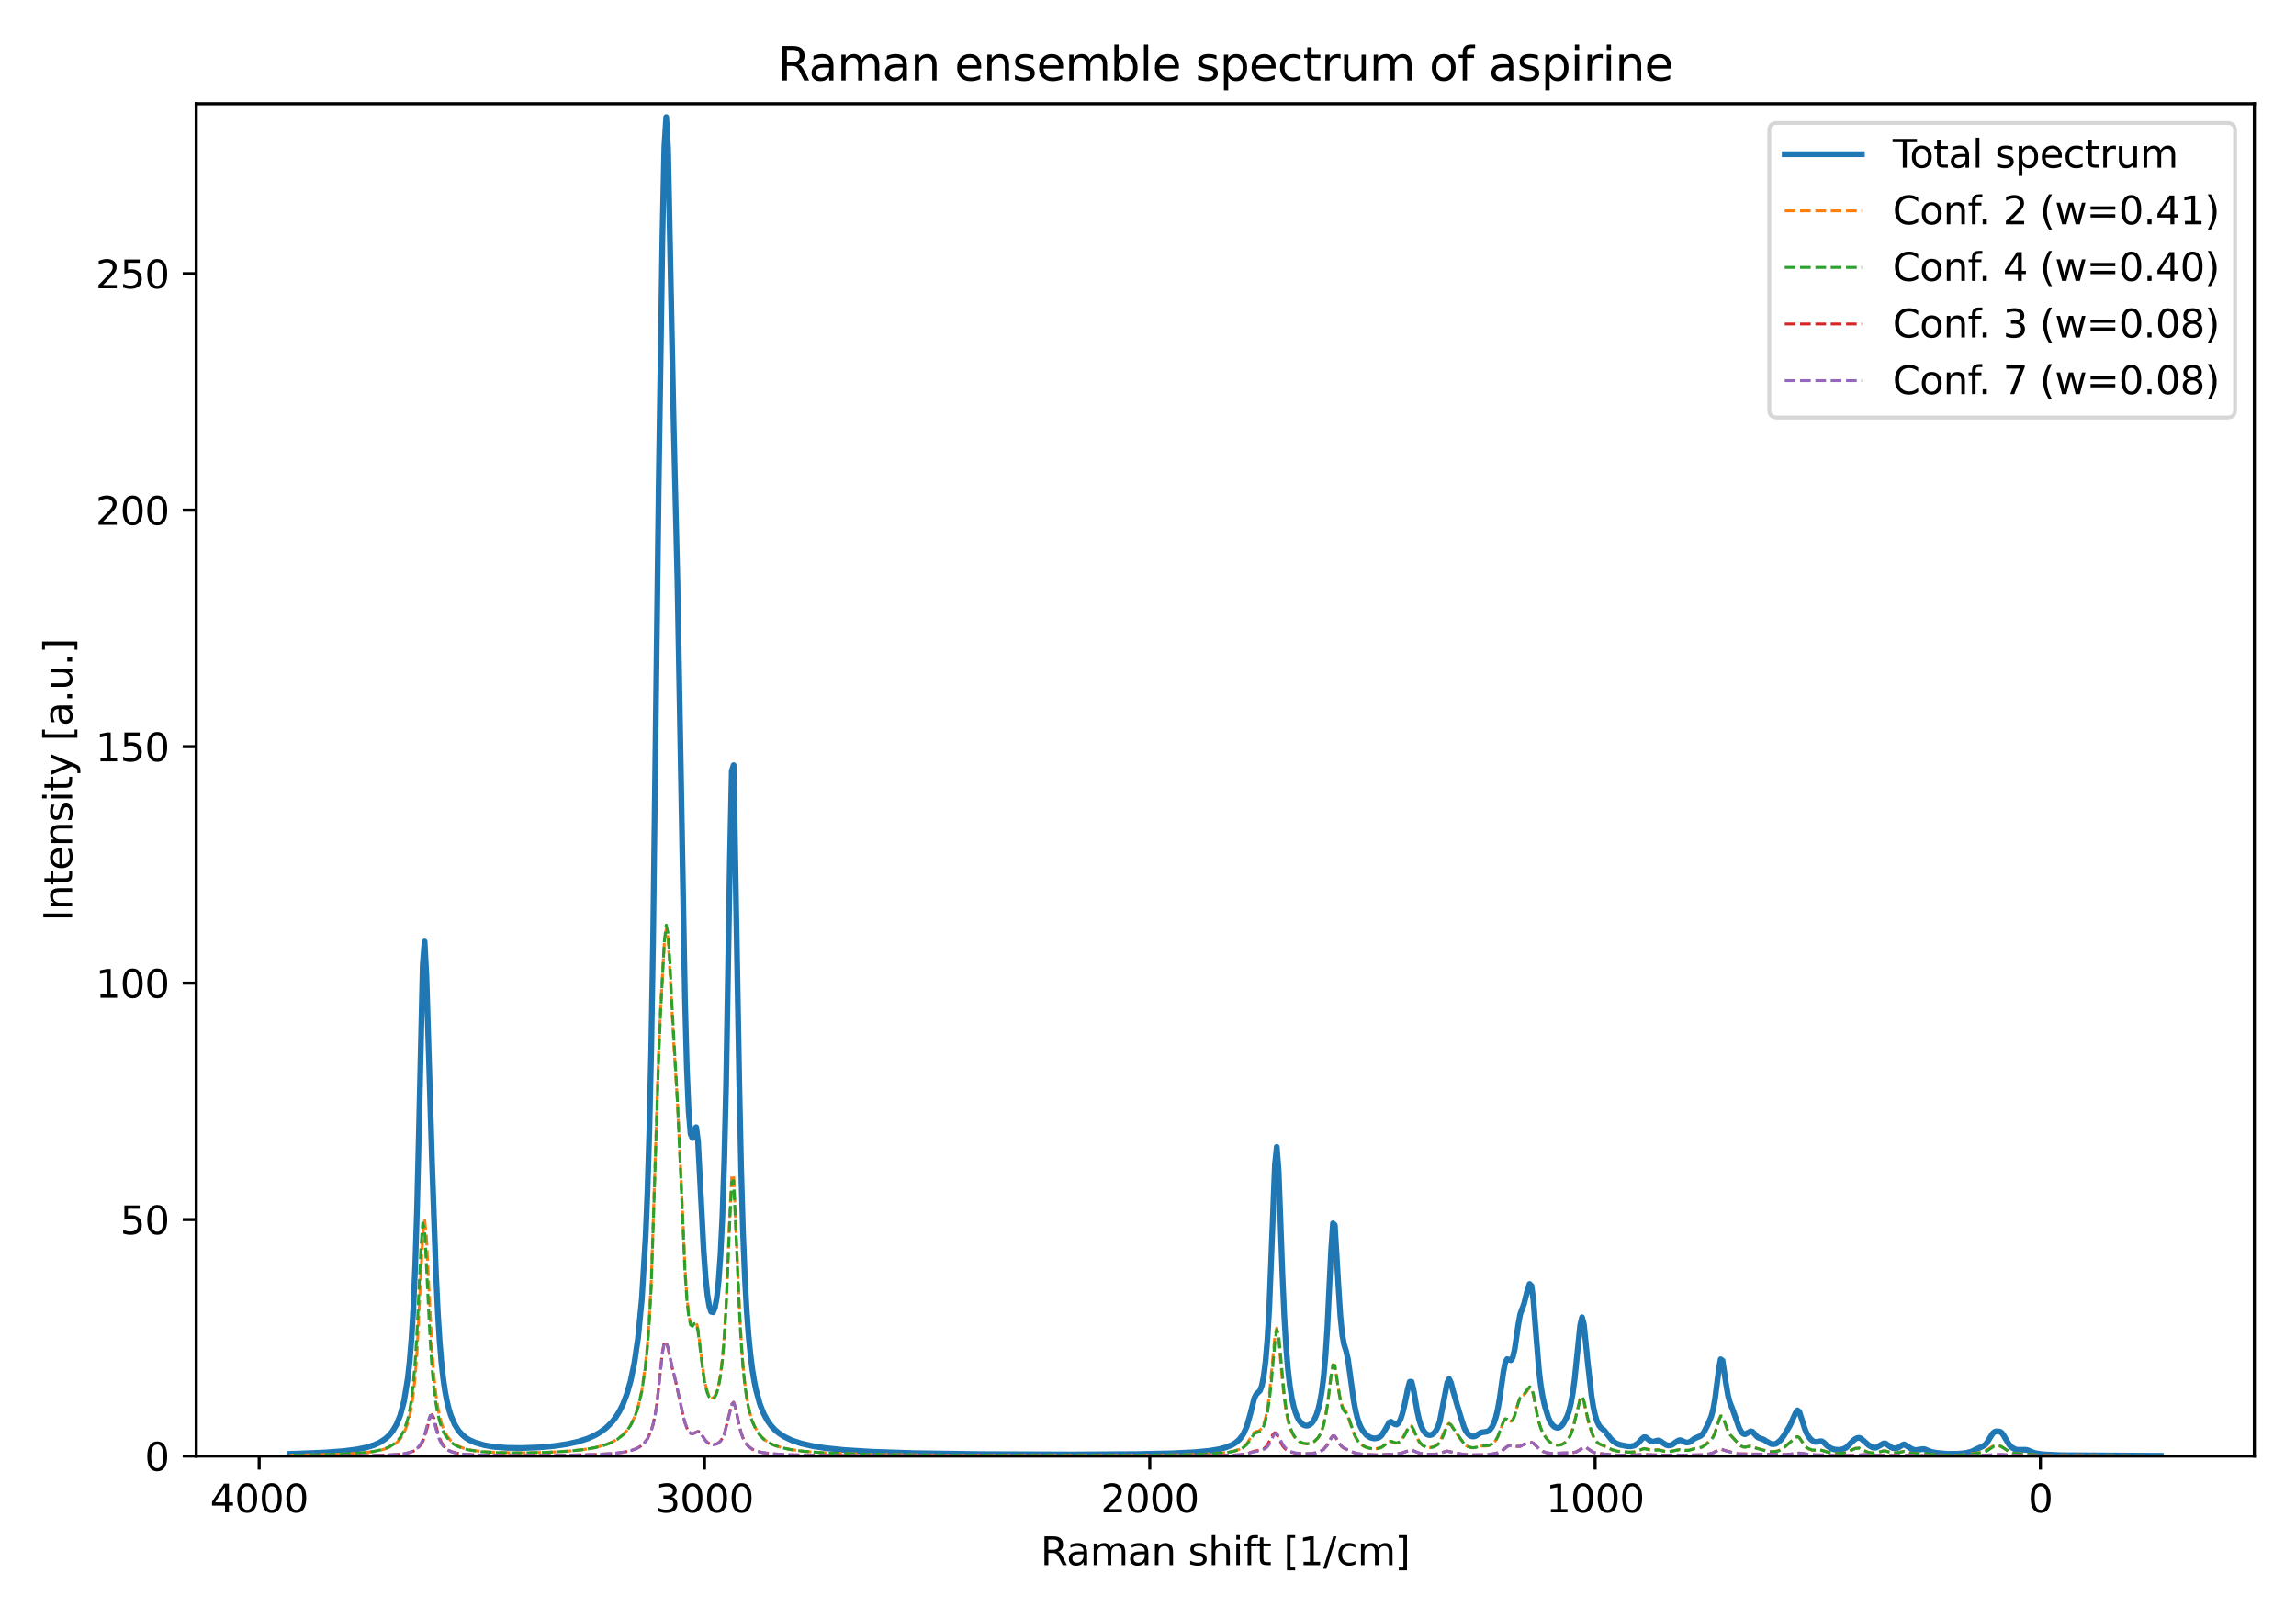<?xml version="1.0" encoding="utf-8" standalone="no"?>
<!DOCTYPE svg PUBLIC "-//W3C//DTD SVG 1.1//EN"
  "http://www.w3.org/Graphics/SVG/1.1/DTD/svg11.dtd">
<svg xmlns:xlink="http://www.w3.org/1999/xlink" width="595.276pt" height="419.528pt" viewBox="0 0 595.276 419.528" xmlns="http://www.w3.org/2000/svg" version="1.1">
 <defs>
  <style type="text/css">*{stroke-linejoin: round; stroke-linecap: butt}</style>
 </defs>
 <g id="figure_1">
  <g id="patch_1">
   <path d="M 0 419.528 
L 595.276 419.528 
L 595.276 0 
L 0 0 
z
" style="fill: #ffffff"/>
  </g>
  <g id="axes_1">
   <g id="patch_2">
    <path d="M 50.87 377.568 
L 584.476 377.568 
L 584.476 26.88 
L 50.87 26.88 
z
" style="fill: #ffffff"/>
   </g>
   <g id="matplotlib.axis_1">
    <g id="xtick_1">
     <g id="line2d_1">
      <defs>
       <path id="m94ef06c864" d="M 0 0 
L 0 3.5 
" style="stroke: #000000; stroke-width: 0.8"/>
      </defs>
      <g>
       <use xlink:href="#m94ef06c864" x="529.007" y="377.568" style="stroke: #000000; stroke-width: 0.8"/>
      </g>
     </g>
     <g id="text_1">
      <!-- 0 -->
      <g transform="translate(525.826 392.166) scale(0.1 -0.1)">
       <defs>
        <path id="DejaVuSans-30" d="M 2034 4250 
Q 1547 4250 1301 3770 
Q 1056 3291 1056 2328 
Q 1056 1369 1301 889 
Q 1547 409 2034 409 
Q 2525 409 2770 889 
Q 3016 1369 3016 2328 
Q 3016 3291 2770 3770 
Q 2525 4250 2034 4250 
z
M 2034 4750 
Q 2819 4750 3233 4129 
Q 3647 3509 3647 2328 
Q 3647 1150 3233 529 
Q 2819 -91 2034 -91 
Q 1250 -91 836 529 
Q 422 1150 422 2328 
Q 422 3509 836 4129 
Q 1250 4750 2034 4750 
z
" transform="scale(0.016)"/>
       </defs>
       <use xlink:href="#DejaVuSans-30"/>
      </g>
     </g>
    </g>
    <g id="xtick_2">
     <g id="line2d_2">
      <g>
       <use xlink:href="#m94ef06c864" x="413.554" y="377.568" style="stroke: #000000; stroke-width: 0.8"/>
      </g>
     </g>
     <g id="text_2">
      <!-- 1000 -->
      <g transform="translate(400.829 392.166) scale(0.1 -0.1)">
       <defs>
        <path id="DejaVuSans-31" d="M 794 531 
L 1825 531 
L 1825 4091 
L 703 3866 
L 703 4441 
L 1819 4666 
L 2450 4666 
L 2450 531 
L 3481 531 
L 3481 0 
L 794 0 
L 794 531 
z
" transform="scale(0.016)"/>
       </defs>
       <use xlink:href="#DejaVuSans-31"/>
       <use xlink:href="#DejaVuSans-30" x="63.623"/>
       <use xlink:href="#DejaVuSans-30" x="127.246"/>
       <use xlink:href="#DejaVuSans-30" x="190.869"/>
      </g>
     </g>
    </g>
    <g id="xtick_3">
     <g id="line2d_3">
      <g>
       <use xlink:href="#m94ef06c864" x="298.101" y="377.568" style="stroke: #000000; stroke-width: 0.8"/>
      </g>
     </g>
     <g id="text_3">
      <!-- 2000 -->
      <g transform="translate(285.376 392.166) scale(0.1 -0.1)">
       <defs>
        <path id="DejaVuSans-32" d="M 1228 531 
L 3431 531 
L 3431 0 
L 469 0 
L 469 531 
Q 828 903 1448 1529 
Q 2069 2156 2228 2338 
Q 2531 2678 2651 2914 
Q 2772 3150 2772 3378 
Q 2772 3750 2511 3984 
Q 2250 4219 1831 4219 
Q 1534 4219 1204 4116 
Q 875 4013 500 3803 
L 500 4441 
Q 881 4594 1212 4672 
Q 1544 4750 1819 4750 
Q 2544 4750 2975 4387 
Q 3406 4025 3406 3419 
Q 3406 3131 3298 2873 
Q 3191 2616 2906 2266 
Q 2828 2175 2409 1742 
Q 1991 1309 1228 531 
z
" transform="scale(0.016)"/>
       </defs>
       <use xlink:href="#DejaVuSans-32"/>
       <use xlink:href="#DejaVuSans-30" x="63.623"/>
       <use xlink:href="#DejaVuSans-30" x="127.246"/>
       <use xlink:href="#DejaVuSans-30" x="190.869"/>
      </g>
     </g>
    </g>
    <g id="xtick_4">
     <g id="line2d_4">
      <g>
       <use xlink:href="#m94ef06c864" x="182.648" y="377.568" style="stroke: #000000; stroke-width: 0.8"/>
      </g>
     </g>
     <g id="text_4">
      <!-- 3000 -->
      <g transform="translate(169.923 392.166) scale(0.1 -0.1)">
       <defs>
        <path id="DejaVuSans-33" d="M 2597 2516 
Q 3050 2419 3304 2112 
Q 3559 1806 3559 1356 
Q 3559 666 3084 287 
Q 2609 -91 1734 -91 
Q 1441 -91 1130 -33 
Q 819 25 488 141 
L 488 750 
Q 750 597 1062 519 
Q 1375 441 1716 441 
Q 2309 441 2620 675 
Q 2931 909 2931 1356 
Q 2931 1769 2642 2001 
Q 2353 2234 1838 2234 
L 1294 2234 
L 1294 2753 
L 1863 2753 
Q 2328 2753 2575 2939 
Q 2822 3125 2822 3475 
Q 2822 3834 2567 4026 
Q 2313 4219 1838 4219 
Q 1578 4219 1281 4162 
Q 984 4106 628 3988 
L 628 4550 
Q 988 4650 1302 4700 
Q 1616 4750 1894 4750 
Q 2613 4750 3031 4423 
Q 3450 4097 3450 3541 
Q 3450 3153 3228 2886 
Q 3006 2619 2597 2516 
z
" transform="scale(0.016)"/>
       </defs>
       <use xlink:href="#DejaVuSans-33"/>
       <use xlink:href="#DejaVuSans-30" x="63.623"/>
       <use xlink:href="#DejaVuSans-30" x="127.246"/>
       <use xlink:href="#DejaVuSans-30" x="190.869"/>
      </g>
     </g>
    </g>
    <g id="xtick_5">
     <g id="line2d_5">
      <g>
       <use xlink:href="#m94ef06c864" x="67.196" y="377.568" style="stroke: #000000; stroke-width: 0.8"/>
      </g>
     </g>
     <g id="text_5">
      <!-- 4000 -->
      <g transform="translate(54.471 392.166) scale(0.1 -0.1)">
       <defs>
        <path id="DejaVuSans-34" d="M 2419 4116 
L 825 1625 
L 2419 1625 
L 2419 4116 
z
M 2253 4666 
L 3047 4666 
L 3047 1625 
L 3713 1625 
L 3713 1100 
L 3047 1100 
L 3047 0 
L 2419 0 
L 2419 1100 
L 313 1100 
L 313 1709 
L 2253 4666 
z
" transform="scale(0.016)"/>
       </defs>
       <use xlink:href="#DejaVuSans-34"/>
       <use xlink:href="#DejaVuSans-30" x="63.623"/>
       <use xlink:href="#DejaVuSans-30" x="127.246"/>
       <use xlink:href="#DejaVuSans-30" x="190.869"/>
      </g>
     </g>
    </g>
    <g id="text_6">
     <!-- Raman shift [1/cm] -->
     <g transform="translate(269.784 405.844) scale(0.1 -0.1)">
      <defs>
       <path id="DejaVuSans-52" d="M 2841 2188 
Q 3044 2119 3236 1894 
Q 3428 1669 3622 1275 
L 4263 0 
L 3584 0 
L 2988 1197 
Q 2756 1666 2539 1819 
Q 2322 1972 1947 1972 
L 1259 1972 
L 1259 0 
L 628 0 
L 628 4666 
L 2053 4666 
Q 2853 4666 3247 4331 
Q 3641 3997 3641 3322 
Q 3641 2881 3436 2590 
Q 3231 2300 2841 2188 
z
M 1259 4147 
L 1259 2491 
L 2053 2491 
Q 2509 2491 2742 2702 
Q 2975 2913 2975 3322 
Q 2975 3731 2742 3939 
Q 2509 4147 2053 4147 
L 1259 4147 
z
" transform="scale(0.016)"/>
       <path id="DejaVuSans-61" d="M 2194 1759 
Q 1497 1759 1228 1600 
Q 959 1441 959 1056 
Q 959 750 1161 570 
Q 1363 391 1709 391 
Q 2188 391 2477 730 
Q 2766 1069 2766 1631 
L 2766 1759 
L 2194 1759 
z
M 3341 1997 
L 3341 0 
L 2766 0 
L 2766 531 
Q 2569 213 2275 61 
Q 1981 -91 1556 -91 
Q 1019 -91 701 211 
Q 384 513 384 1019 
Q 384 1609 779 1909 
Q 1175 2209 1959 2209 
L 2766 2209 
L 2766 2266 
Q 2766 2663 2505 2880 
Q 2244 3097 1772 3097 
Q 1472 3097 1187 3025 
Q 903 2953 641 2809 
L 641 3341 
Q 956 3463 1253 3523 
Q 1550 3584 1831 3584 
Q 2591 3584 2966 3190 
Q 3341 2797 3341 1997 
z
" transform="scale(0.016)"/>
       <path id="DejaVuSans-6d" d="M 3328 2828 
Q 3544 3216 3844 3400 
Q 4144 3584 4550 3584 
Q 5097 3584 5394 3201 
Q 5691 2819 5691 2113 
L 5691 0 
L 5113 0 
L 5113 2094 
Q 5113 2597 4934 2840 
Q 4756 3084 4391 3084 
Q 3944 3084 3684 2787 
Q 3425 2491 3425 1978 
L 3425 0 
L 2847 0 
L 2847 2094 
Q 2847 2600 2669 2842 
Q 2491 3084 2119 3084 
Q 1678 3084 1418 2786 
Q 1159 2488 1159 1978 
L 1159 0 
L 581 0 
L 581 3500 
L 1159 3500 
L 1159 2956 
Q 1356 3278 1631 3431 
Q 1906 3584 2284 3584 
Q 2666 3584 2933 3390 
Q 3200 3197 3328 2828 
z
" transform="scale(0.016)"/>
       <path id="DejaVuSans-6e" d="M 3513 2113 
L 3513 0 
L 2938 0 
L 2938 2094 
Q 2938 2591 2744 2837 
Q 2550 3084 2163 3084 
Q 1697 3084 1428 2787 
Q 1159 2491 1159 1978 
L 1159 0 
L 581 0 
L 581 3500 
L 1159 3500 
L 1159 2956 
Q 1366 3272 1645 3428 
Q 1925 3584 2291 3584 
Q 2894 3584 3203 3211 
Q 3513 2838 3513 2113 
z
" transform="scale(0.016)"/>
       <path id="DejaVuSans-20" transform="scale(0.016)"/>
       <path id="DejaVuSans-73" d="M 2834 3397 
L 2834 2853 
Q 2591 2978 2328 3040 
Q 2066 3103 1784 3103 
Q 1356 3103 1142 2972 
Q 928 2841 928 2578 
Q 928 2378 1081 2264 
Q 1234 2150 1697 2047 
L 1894 2003 
Q 2506 1872 2764 1633 
Q 3022 1394 3022 966 
Q 3022 478 2636 193 
Q 2250 -91 1575 -91 
Q 1294 -91 989 -36 
Q 684 19 347 128 
L 347 722 
Q 666 556 975 473 
Q 1284 391 1588 391 
Q 1994 391 2212 530 
Q 2431 669 2431 922 
Q 2431 1156 2273 1281 
Q 2116 1406 1581 1522 
L 1381 1569 
Q 847 1681 609 1914 
Q 372 2147 372 2553 
Q 372 3047 722 3315 
Q 1072 3584 1716 3584 
Q 2034 3584 2315 3537 
Q 2597 3491 2834 3397 
z
" transform="scale(0.016)"/>
       <path id="DejaVuSans-68" d="M 3513 2113 
L 3513 0 
L 2938 0 
L 2938 2094 
Q 2938 2591 2744 2837 
Q 2550 3084 2163 3084 
Q 1697 3084 1428 2787 
Q 1159 2491 1159 1978 
L 1159 0 
L 581 0 
L 581 4863 
L 1159 4863 
L 1159 2956 
Q 1366 3272 1645 3428 
Q 1925 3584 2291 3584 
Q 2894 3584 3203 3211 
Q 3513 2838 3513 2113 
z
" transform="scale(0.016)"/>
       <path id="DejaVuSans-69" d="M 603 3500 
L 1178 3500 
L 1178 0 
L 603 0 
L 603 3500 
z
M 603 4863 
L 1178 4863 
L 1178 4134 
L 603 4134 
L 603 4863 
z
" transform="scale(0.016)"/>
       <path id="DejaVuSans-66" d="M 2375 4863 
L 2375 4384 
L 1825 4384 
Q 1516 4384 1395 4259 
Q 1275 4134 1275 3809 
L 1275 3500 
L 2222 3500 
L 2222 3053 
L 1275 3053 
L 1275 0 
L 697 0 
L 697 3053 
L 147 3053 
L 147 3500 
L 697 3500 
L 697 3744 
Q 697 4328 969 4595 
Q 1241 4863 1831 4863 
L 2375 4863 
z
" transform="scale(0.016)"/>
       <path id="DejaVuSans-74" d="M 1172 4494 
L 1172 3500 
L 2356 3500 
L 2356 3053 
L 1172 3053 
L 1172 1153 
Q 1172 725 1289 603 
Q 1406 481 1766 481 
L 2356 481 
L 2356 0 
L 1766 0 
Q 1100 0 847 248 
Q 594 497 594 1153 
L 594 3053 
L 172 3053 
L 172 3500 
L 594 3500 
L 594 4494 
L 1172 4494 
z
" transform="scale(0.016)"/>
       <path id="DejaVuSans-5b" d="M 550 4863 
L 1875 4863 
L 1875 4416 
L 1125 4416 
L 1125 -397 
L 1875 -397 
L 1875 -844 
L 550 -844 
L 550 4863 
z
" transform="scale(0.016)"/>
       <path id="DejaVuSans-2f" d="M 1625 4666 
L 2156 4666 
L 531 -594 
L 0 -594 
L 1625 4666 
z
" transform="scale(0.016)"/>
       <path id="DejaVuSans-63" d="M 3122 3366 
L 3122 2828 
Q 2878 2963 2633 3030 
Q 2388 3097 2138 3097 
Q 1578 3097 1268 2742 
Q 959 2388 959 1747 
Q 959 1106 1268 751 
Q 1578 397 2138 397 
Q 2388 397 2633 464 
Q 2878 531 3122 666 
L 3122 134 
Q 2881 22 2623 -34 
Q 2366 -91 2075 -91 
Q 1284 -91 818 406 
Q 353 903 353 1747 
Q 353 2603 823 3093 
Q 1294 3584 2113 3584 
Q 2378 3584 2631 3529 
Q 2884 3475 3122 3366 
z
" transform="scale(0.016)"/>
       <path id="DejaVuSans-5d" d="M 1947 4863 
L 1947 -844 
L 622 -844 
L 622 -397 
L 1369 -397 
L 1369 4416 
L 622 4416 
L 622 4863 
L 1947 4863 
z
" transform="scale(0.016)"/>
      </defs>
      <use xlink:href="#DejaVuSans-52"/>
      <use xlink:href="#DejaVuSans-61" x="67.232"/>
      <use xlink:href="#DejaVuSans-6d" x="128.512"/>
      <use xlink:href="#DejaVuSans-61" x="225.924"/>
      <use xlink:href="#DejaVuSans-6e" x="287.203"/>
      <use xlink:href="#DejaVuSans-20" x="350.582"/>
      <use xlink:href="#DejaVuSans-73" x="382.369"/>
      <use xlink:href="#DejaVuSans-68" x="434.469"/>
      <use xlink:href="#DejaVuSans-69" x="497.848"/>
      <use xlink:href="#DejaVuSans-66" x="525.631"/>
      <use xlink:href="#DejaVuSans-74" x="559.086"/>
      <use xlink:href="#DejaVuSans-20" x="598.295"/>
      <use xlink:href="#DejaVuSans-5b" x="630.082"/>
      <use xlink:href="#DejaVuSans-31" x="669.096"/>
      <use xlink:href="#DejaVuSans-2f" x="732.719"/>
      <use xlink:href="#DejaVuSans-63" x="766.41"/>
      <use xlink:href="#DejaVuSans-6d" x="821.391"/>
      <use xlink:href="#DejaVuSans-5d" x="918.803"/>
     </g>
    </g>
   </g>
   <g id="matplotlib.axis_2">
    <g id="ytick_1">
     <g id="line2d_6">
      <defs>
       <path id="m8e78c498f8" d="M 0 0 
L -3.5 0 
" style="stroke: #000000; stroke-width: 0.8"/>
      </defs>
      <g>
       <use xlink:href="#m8e78c498f8" x="50.87" y="377.568" style="stroke: #000000; stroke-width: 0.8"/>
      </g>
     </g>
     <g id="text_7">
      <!-- 0 -->
      <g transform="translate(37.508 381.367) scale(0.1 -0.1)">
       <use xlink:href="#DejaVuSans-30"/>
      </g>
     </g>
    </g>
    <g id="ytick_2">
     <g id="line2d_7">
      <g>
       <use xlink:href="#m8e78c498f8" x="50.87" y="316.246" style="stroke: #000000; stroke-width: 0.8"/>
      </g>
     </g>
     <g id="text_8">
      <!-- 50 -->
      <g transform="translate(31.145 320.046) scale(0.1 -0.1)">
       <defs>
        <path id="DejaVuSans-35" d="M 691 4666 
L 3169 4666 
L 3169 4134 
L 1269 4134 
L 1269 2991 
Q 1406 3038 1543 3061 
Q 1681 3084 1819 3084 
Q 2600 3084 3056 2656 
Q 3513 2228 3513 1497 
Q 3513 744 3044 326 
Q 2575 -91 1722 -91 
Q 1428 -91 1123 -41 
Q 819 9 494 109 
L 494 744 
Q 775 591 1075 516 
Q 1375 441 1709 441 
Q 2250 441 2565 725 
Q 2881 1009 2881 1497 
Q 2881 1984 2565 2268 
Q 2250 2553 1709 2553 
Q 1456 2553 1204 2497 
Q 953 2441 691 2322 
L 691 4666 
z
" transform="scale(0.016)"/>
       </defs>
       <use xlink:href="#DejaVuSans-35"/>
       <use xlink:href="#DejaVuSans-30" x="63.623"/>
      </g>
     </g>
    </g>
    <g id="ytick_3">
     <g id="line2d_8">
      <g>
       <use xlink:href="#m8e78c498f8" x="50.87" y="254.925" style="stroke: #000000; stroke-width: 0.8"/>
      </g>
     </g>
     <g id="text_9">
      <!-- 100 -->
      <g transform="translate(24.782 258.725) scale(0.1 -0.1)">
       <use xlink:href="#DejaVuSans-31"/>
       <use xlink:href="#DejaVuSans-30" x="63.623"/>
       <use xlink:href="#DejaVuSans-30" x="127.246"/>
      </g>
     </g>
    </g>
    <g id="ytick_4">
     <g id="line2d_9">
      <g>
       <use xlink:href="#m8e78c498f8" x="50.87" y="193.604" style="stroke: #000000; stroke-width: 0.8"/>
      </g>
     </g>
     <g id="text_10">
      <!-- 150 -->
      <g transform="translate(24.782 197.404) scale(0.1 -0.1)">
       <use xlink:href="#DejaVuSans-31"/>
       <use xlink:href="#DejaVuSans-35" x="63.623"/>
       <use xlink:href="#DejaVuSans-30" x="127.246"/>
      </g>
     </g>
    </g>
    <g id="ytick_5">
     <g id="line2d_10">
      <g>
       <use xlink:href="#m8e78c498f8" x="50.87" y="132.283" style="stroke: #000000; stroke-width: 0.8"/>
      </g>
     </g>
     <g id="text_11">
      <!-- 200 -->
      <g transform="translate(24.782 136.082) scale(0.1 -0.1)">
       <use xlink:href="#DejaVuSans-32"/>
       <use xlink:href="#DejaVuSans-30" x="63.623"/>
       <use xlink:href="#DejaVuSans-30" x="127.246"/>
      </g>
     </g>
    </g>
    <g id="ytick_6">
     <g id="line2d_11">
      <g>
       <use xlink:href="#m8e78c498f8" x="50.87" y="70.962" style="stroke: #000000; stroke-width: 0.8"/>
      </g>
     </g>
     <g id="text_12">
      <!-- 250 -->
      <g transform="translate(24.782 74.761) scale(0.1 -0.1)">
       <use xlink:href="#DejaVuSans-32"/>
       <use xlink:href="#DejaVuSans-35" x="63.623"/>
       <use xlink:href="#DejaVuSans-30" x="127.246"/>
      </g>
     </g>
    </g>
    <g id="text_13">
     <!-- Intensity [a.u.] -->
     <g transform="translate(18.703 238.888) rotate(-90) scale(0.1 -0.1)">
      <defs>
       <path id="DejaVuSans-49" d="M 628 4666 
L 1259 4666 
L 1259 0 
L 628 0 
L 628 4666 
z
" transform="scale(0.016)"/>
       <path id="DejaVuSans-65" d="M 3597 1894 
L 3597 1613 
L 953 1613 
Q 991 1019 1311 708 
Q 1631 397 2203 397 
Q 2534 397 2845 478 
Q 3156 559 3463 722 
L 3463 178 
Q 3153 47 2828 -22 
Q 2503 -91 2169 -91 
Q 1331 -91 842 396 
Q 353 884 353 1716 
Q 353 2575 817 3079 
Q 1281 3584 2069 3584 
Q 2775 3584 3186 3129 
Q 3597 2675 3597 1894 
z
M 3022 2063 
Q 3016 2534 2758 2815 
Q 2500 3097 2075 3097 
Q 1594 3097 1305 2825 
Q 1016 2553 972 2059 
L 3022 2063 
z
" transform="scale(0.016)"/>
       <path id="DejaVuSans-79" d="M 2059 -325 
Q 1816 -950 1584 -1140 
Q 1353 -1331 966 -1331 
L 506 -1331 
L 506 -850 
L 844 -850 
Q 1081 -850 1212 -737 
Q 1344 -625 1503 -206 
L 1606 56 
L 191 3500 
L 800 3500 
L 1894 763 
L 2988 3500 
L 3597 3500 
L 2059 -325 
z
" transform="scale(0.016)"/>
       <path id="DejaVuSans-2e" d="M 684 794 
L 1344 794 
L 1344 0 
L 684 0 
L 684 794 
z
" transform="scale(0.016)"/>
       <path id="DejaVuSans-75" d="M 544 1381 
L 544 3500 
L 1119 3500 
L 1119 1403 
Q 1119 906 1312 657 
Q 1506 409 1894 409 
Q 2359 409 2629 706 
Q 2900 1003 2900 1516 
L 2900 3500 
L 3475 3500 
L 3475 0 
L 2900 0 
L 2900 538 
Q 2691 219 2414 64 
Q 2138 -91 1772 -91 
Q 1169 -91 856 284 
Q 544 659 544 1381 
z
M 1991 3584 
L 1991 3584 
z
" transform="scale(0.016)"/>
      </defs>
      <use xlink:href="#DejaVuSans-49"/>
      <use xlink:href="#DejaVuSans-6e" x="29.492"/>
      <use xlink:href="#DejaVuSans-74" x="92.871"/>
      <use xlink:href="#DejaVuSans-65" x="132.08"/>
      <use xlink:href="#DejaVuSans-6e" x="193.604"/>
      <use xlink:href="#DejaVuSans-73" x="256.982"/>
      <use xlink:href="#DejaVuSans-69" x="309.082"/>
      <use xlink:href="#DejaVuSans-74" x="336.865"/>
      <use xlink:href="#DejaVuSans-79" x="376.074"/>
      <use xlink:href="#DejaVuSans-20" x="435.254"/>
      <use xlink:href="#DejaVuSans-5b" x="467.041"/>
      <use xlink:href="#DejaVuSans-61" x="506.055"/>
      <use xlink:href="#DejaVuSans-2e" x="567.334"/>
      <use xlink:href="#DejaVuSans-75" x="599.121"/>
      <use xlink:href="#DejaVuSans-2e" x="662.5"/>
      <use xlink:href="#DejaVuSans-5d" x="694.287"/>
     </g>
    </g>
   </g>
   <g id="line2d_12">
    <path d="M 560.221 377.482 
L 534.485 377.331 
L 529.629 377.112 
L 527.687 376.802 
L 526.716 376.467 
L 525.744 376.042 
L 525.259 375.933 
L 522.831 375.933 
L 521.86 375.485 
L 521.374 375.096 
L 520.889 374.557 
L 519.918 372.974 
L 519.432 372.117 
L 518.946 371.499 
L 518.461 371.204 
L 517.49 371.15 
L 517.004 371.354 
L 516.518 371.868 
L 515.062 374.23 
L 514.576 374.729 
L 513.605 375.247 
L 512.634 375.649 
L 511.177 376.378 
L 509.72 376.756 
L 507.778 376.951 
L 504.864 376.977 
L 502.437 376.755 
L 500.98 376.528 
L 500.009 376.198 
L 499.038 375.79 
L 498.552 375.74 
L 496.61 376.022 
L 495.638 375.721 
L 493.696 374.522 
L 493.211 374.694 
L 492.239 375.324 
L 491.754 375.511 
L 491.268 375.569 
L 490.783 375.496 
L 490.297 375.29 
L 488.84 374.271 
L 488.355 374.275 
L 486.412 375.37 
L 485.927 375.397 
L 485.441 375.295 
L 484.47 374.725 
L 482.528 373.023 
L 482.042 372.822 
L 481.557 372.873 
L 481.071 373.084 
L 480.585 373.446 
L 478.643 375.394 
L 477.672 375.811 
L 476.701 375.946 
L 475.73 375.875 
L 474.758 375.578 
L 473.787 374.94 
L 472.816 374.015 
L 472.331 373.728 
L 471.845 373.715 
L 470.874 373.909 
L 470.388 373.819 
L 469.903 373.56 
L 469.417 373.141 
L 468.931 372.538 
L 468.446 371.698 
L 467.96 370.562 
L 466.504 366.063 
L 466.018 365.711 
L 465.532 366.407 
L 464.076 369.628 
L 462.619 372.102 
L 461.648 373.426 
L 460.677 374.231 
L 460.191 374.424 
L 459.705 374.485 
L 459.22 374.417 
L 458.249 373.92 
L 457.277 373.286 
L 455.821 372.76 
L 455.335 372.328 
L 454.364 371.249 
L 453.878 371.14 
L 452.422 371.905 
L 451.936 371.758 
L 451.451 371.269 
L 450.965 370.405 
L 449.994 367.643 
L 449.023 364.965 
L 448.537 363.776 
L 448.051 362 
L 447.566 359.234 
L 446.595 352.803 
L 446.109 352.459 
L 445.624 355.125 
L 444.652 362.759 
L 444.167 365.454 
L 443.681 367.265 
L 442.71 369.564 
L 441.739 371.426 
L 441.253 372.042 
L 440.768 372.4 
L 439.311 373.01 
L 438.34 373.756 
L 437.854 373.988 
L 437.369 374.058 
L 436.883 373.967 
L 435.912 373.504 
L 435.426 373.434 
L 434.941 373.64 
L 433.484 374.646 
L 432.998 374.785 
L 432.513 374.799 
L 432.027 374.688 
L 431.056 374.099 
L 430.571 373.73 
L 430.085 373.515 
L 429.599 373.555 
L 428.628 373.83 
L 428.143 373.752 
L 427.657 373.469 
L 426.686 372.691 
L 426.2 372.68 
L 425.715 373.074 
L 424.744 374.172 
L 423.772 374.826 
L 422.801 375.047 
L 421.83 374.99 
L 419.888 374.604 
L 418.917 374.195 
L 417.945 373.457 
L 416.974 372.248 
L 416.003 370.985 
L 415.032 370.194 
L 414.546 369.573 
L 414.061 368.564 
L 413.575 367.025 
L 413.09 364.806 
L 412.604 361.766 
L 411.633 353.153 
L 410.662 343.47 
L 410.176 341.563 
L 409.691 343.594 
L 408.234 357.827 
L 407.748 361.354 
L 407.263 364.041 
L 406.777 365.968 
L 406.291 367.324 
L 405.32 369.148 
L 404.835 369.746 
L 404.349 370.108 
L 403.864 370.238 
L 403.378 370.158 
L 402.892 369.884 
L 402.407 369.398 
L 401.921 368.651 
L 401.436 367.588 
L 400.464 364.426 
L 399.979 362.265 
L 399.493 359.399 
L 399.008 355.395 
L 398.037 343.355 
L 397.551 337.103 
L 397.065 333.426 
L 396.58 332.938 
L 396.094 334.261 
L 395.123 338.11 
L 394.152 340.739 
L 393.666 343.317 
L 392.695 349.96 
L 392.21 351.983 
L 391.724 352.716 
L 390.753 352.418 
L 390.267 353.261 
L 389.782 355.737 
L 388.81 362.66 
L 388.325 365.414 
L 387.839 367.458 
L 387.354 368.923 
L 386.868 369.949 
L 386.383 370.637 
L 385.897 371.054 
L 385.411 371.248 
L 383.955 371.465 
L 382.498 372.391 
L 382.012 372.494 
L 381.527 372.434 
L 381.041 372.202 
L 380.556 371.771 
L 380.07 371.095 
L 379.584 370.107 
L 378.613 367.091 
L 377.642 363.822 
L 376.671 360.477 
L 376.185 358.527 
L 375.7 357.564 
L 375.214 358.541 
L 373.272 368.617 
L 372.786 370.009 
L 372.301 370.96 
L 371.815 371.583 
L 371.33 371.953 
L 370.844 372.117 
L 370.358 372.093 
L 369.873 371.879 
L 369.387 371.447 
L 368.902 370.742 
L 368.416 369.676 
L 367.93 368.125 
L 367.445 365.961 
L 366.474 360.282 
L 365.988 358.314 
L 365.503 358.297 
L 365.017 360.056 
L 364.046 364.79 
L 363.56 366.687 
L 363.075 368.108 
L 362.589 369.006 
L 362.104 369.387 
L 361.618 369.313 
L 360.647 368.649 
L 360.161 368.861 
L 359.19 370.641 
L 358.219 372.161 
L 357.733 372.593 
L 357.248 372.855 
L 356.277 373.005 
L 355.305 372.77 
L 354.334 372.159 
L 353.363 371.046 
L 352.877 370.212 
L 352.392 369.107 
L 351.906 367.631 
L 351.421 365.645 
L 350.935 362.993 
L 349.478 352.414 
L 348.993 350.276 
L 348.507 348.742 
L 348.022 346.229 
L 347.536 341.496 
L 347.05 334.095 
L 346.079 317.689 
L 345.594 317.21 
L 345.108 324.366 
L 344.137 344.326 
L 343.651 351.728 
L 343.166 357.099 
L 342.68 360.932 
L 342.195 363.673 
L 341.709 365.647 
L 341.224 367.074 
L 340.738 368.101 
L 340.252 368.823 
L 339.767 369.305 
L 339.281 369.587 
L 338.796 369.692 
L 338.31 369.63 
L 337.824 369.399 
L 337.339 368.985 
L 336.853 368.361 
L 336.368 367.481 
L 335.882 366.277 
L 335.397 364.645 
L 334.911 362.431 
L 334.425 359.403 
L 333.94 355.217 
L 333.454 349.375 
L 332.969 341.232 
L 332.483 330.208 
L 331.512 303.624 
L 331.026 297.394 
L 330.541 302.056 
L 329.084 339.044 
L 328.598 347.321 
L 328.113 353.083 
L 327.627 356.934 
L 327.142 359.336 
L 326.656 360.628 
L 325.685 361.58 
L 325.199 362.547 
L 324.228 366.421 
L 323.257 369.884 
L 322.286 371.993 
L 321.315 373.274 
L 320.343 374.109 
L 319.372 374.689 
L 317.916 375.284 
L 315.973 375.793 
L 313.545 376.191 
L 309.661 376.559 
L 303.834 376.841 
L 294.608 377.038 
L 278.098 377.135 
L 254.304 377.048 
L 236.823 376.79 
L 226.141 376.437 
L 218.857 375.988 
L 214.001 375.487 
L 210.602 374.953 
L 207.689 374.282 
L 205.261 373.468 
L 203.318 372.534 
L 201.862 371.568 
L 200.89 370.734 
L 199.919 369.684 
L 198.948 368.328 
L 197.977 366.527 
L 197.006 364.052 
L 196.035 360.499 
L 195.549 358.108 
L 195.063 355.125 
L 194.578 351.34 
L 194.092 346.449 
L 193.607 340.002 
L 193.121 331.334 
L 192.636 319.469 
L 192.15 303.069 
L 191.664 280.639 
L 190.208 198.403 
L 189.722 199.897 
L 189.236 223.262 
L 188.265 280.776 
L 187.78 301.048 
L 187.294 315.405 
L 186.809 325.325 
L 186.323 332.054 
L 185.837 336.459 
L 185.352 339.092 
L 184.866 340.275 
L 184.381 340.149 
L 183.895 338.703 
L 183.409 335.775 
L 182.924 331.064 
L 182.438 324.204 
L 180.982 296.046 
L 180.496 292.288 
L 180.01 293.3 
L 179.525 295.11 
L 179.039 294.045 
L 178.554 288.278 
L 178.068 276.832 
L 177.583 258.863 
L 176.611 204.665 
L 175.64 150.911 
L 174.669 110.534 
L 173.212 38.793 
L 172.727 30.352 
L 172.241 38.173 
L 171.756 61.104 
L 170.784 125.528 
L 169.328 243.739 
L 168.842 272.063 
L 168.356 293.216 
L 167.871 308.921 
L 167.385 320.713 
L 166.414 336.728 
L 165.443 346.745 
L 164.472 353.411 
L 163.501 358.074 
L 162.529 361.466 
L 161.558 364.014 
L 160.587 365.979 
L 159.616 367.527 
L 158.645 368.77 
L 157.188 370.22 
L 155.731 371.317 
L 154.275 372.168 
L 152.332 373.031 
L 149.904 373.813 
L 146.991 374.465 
L 143.592 374.968 
L 139.707 375.313 
L 135.337 375.479 
L 131.452 375.427 
L 128.053 375.164 
L 125.625 374.75 
L 123.197 374.049 
L 121.741 373.42 
L 120.769 372.817 
L 119.798 372.005 
L 118.827 370.892 
L 117.856 369.323 
L 116.885 367.024 
L 116.399 365.457 
L 115.914 363.488 
L 115.428 360.973 
L 114.942 357.706 
L 114.457 353.388 
L 113.971 347.596 
L 113.486 339.785 
L 113 329.424 
L 112.029 301.745 
L 110.572 253.391 
L 110.087 244.134 
L 109.601 250.108 
L 108.63 292.586 
L 108.144 312.674 
L 107.659 327.96 
L 107.173 339.082 
L 106.688 347.131 
L 106.202 353.025 
L 105.716 357.416 
L 104.745 363.331 
L 103.774 366.985 
L 102.803 369.382 
L 101.832 371.034 
L 100.861 372.218 
L 99.889 373.096 
L 98.433 374.041 
L 96.976 374.7 
L 95.034 375.309 
L 92.606 375.814 
L 89.207 376.259 
L 84.351 376.628 
L 77.067 376.924 
L 75.125 376.976 
L 75.125 376.976 
" clip-path="url(#p29e8bbdbef)" style="fill: none; stroke: #1f77b4; stroke-width: 1.5; stroke-linecap: square"/>
   </g>
   <g id="line2d_13">
    <path d="M 560.221 377.533 
L 530.115 377.409 
L 527.201 377.239 
L 524.773 376.962 
L 522.831 376.969 
L 521.86 376.803 
L 520.889 376.441 
L 519.918 375.78 
L 518.946 375.075 
L 517.975 374.861 
L 517.004 374.893 
L 516.518 375.071 
L 514.576 376.354 
L 513.605 376.618 
L 508.264 377.299 
L 504.379 377.318 
L 500.98 377.138 
L 498.066 376.868 
L 496.61 376.953 
L 495.638 376.836 
L 493.696 376.317 
L 492.725 376.504 
L 491.754 376.716 
L 490.783 376.721 
L 489.811 376.508 
L 488.84 376.214 
L 488.355 376.207 
L 485.927 376.754 
L 484.956 376.698 
L 483.984 376.438 
L 482.042 375.502 
L 481.071 375.563 
L 480.1 375.938 
L 478.643 376.609 
L 477.672 376.812 
L 476.215 376.885 
L 474.758 376.75 
L 473.787 376.494 
L 472.331 376.029 
L 469.903 376.038 
L 468.931 375.699 
L 468.446 375.393 
L 467.96 374.936 
L 466.989 373.517 
L 466.504 372.802 
L 466.018 372.49 
L 465.532 372.689 
L 463.104 374.865 
L 461.648 375.919 
L 460.677 376.275 
L 459.705 376.404 
L 458.734 376.36 
L 457.277 376.011 
L 455.335 375.476 
L 454.364 374.98 
L 453.878 374.907 
L 452.422 375.227 
L 451.936 375.178 
L 451.451 374.988 
L 450.965 374.644 
L 449.994 373.544 
L 449.023 372.493 
L 448.537 371.99 
L 448.051 371.206 
L 447.566 369.997 
L 446.595 367.246 
L 446.109 367.121 
L 445.624 368.259 
L 444.652 371.42 
L 444.167 372.51 
L 443.681 373.228 
L 442.224 374.545 
L 441.253 375.2 
L 440.282 375.439 
L 439.311 375.601 
L 437.854 376.033 
L 436.883 376.037 
L 435.426 375.863 
L 432.513 376.449 
L 431.542 376.301 
L 430.085 375.918 
L 427.657 375.895 
L 426.686 375.609 
L 426.2 375.641 
L 423.772 376.491 
L 422.316 376.56 
L 419.402 376.317 
L 417.945 375.933 
L 416.489 375.184 
L 415.517 374.799 
L 414.546 374.398 
L 414.061 373.995 
L 413.575 373.386 
L 413.09 372.517 
L 412.604 371.343 
L 411.633 368.014 
L 410.662 363.545 
L 410.176 362.128 
L 409.691 362.522 
L 408.719 366.658 
L 407.748 370.397 
L 407.263 371.748 
L 406.777 372.759 
L 406.291 373.486 
L 405.806 373.994 
L 404.835 374.559 
L 403.864 374.716 
L 402.892 374.544 
L 401.921 373.991 
L 400.95 372.944 
L 399.979 371.439 
L 399.493 370.39 
L 399.008 368.909 
L 398.522 366.847 
L 397.551 361.685 
L 397.065 360.064 
L 396.58 359.81 
L 396.094 360.38 
L 395.609 361.152 
L 395.123 361.712 
L 394.637 361.944 
L 394.152 362.348 
L 393.666 363.547 
L 392.695 367.023 
L 392.21 368.128 
L 391.724 368.555 
L 391.238 368.399 
L 390.753 367.982 
L 390.267 367.91 
L 389.782 368.658 
L 388.325 372.553 
L 387.839 373.408 
L 387.354 374.018 
L 386.383 374.722 
L 385.411 374.95 
L 383.955 374.948 
L 382.012 375.411 
L 381.041 375.298 
L 380.07 374.825 
L 379.584 374.399 
L 378.613 373.096 
L 377.642 371.712 
L 376.671 370.323 
L 376.185 369.478 
L 375.7 369.047 
L 375.214 369.482 
L 373.272 373.85 
L 372.786 374.435 
L 371.815 375.1 
L 370.844 375.337 
L 369.873 375.262 
L 368.902 374.831 
L 368.416 374.422 
L 367.93 373.824 
L 367.445 372.982 
L 365.988 369.814 
L 365.503 369.707 
L 365.017 370.353 
L 363.56 373.051 
L 363.075 373.653 
L 362.589 374.037 
L 362.104 374.203 
L 361.618 374.172 
L 360.647 373.806 
L 360.161 373.812 
L 359.676 374.101 
L 358.704 374.933 
L 357.733 375.445 
L 356.762 375.643 
L 355.791 375.641 
L 354.82 375.48 
L 353.849 375.141 
L 352.877 374.539 
L 352.392 374.083 
L 351.906 373.473 
L 351.421 372.649 
L 350.935 371.541 
L 348.993 365.998 
L 348.507 365.466 
L 348.022 364.662 
L 347.536 363.003 
L 347.05 360.271 
L 346.079 354.033 
L 345.594 353.85 
L 345.108 356.638 
L 344.137 364.453 
L 343.651 367.358 
L 343.166 369.466 
L 342.68 370.971 
L 342.195 372.047 
L 341.709 372.822 
L 340.738 373.782 
L 339.767 374.249 
L 338.796 374.391 
L 337.824 374.26 
L 336.853 373.829 
L 335.882 372.972 
L 335.397 372.304 
L 334.911 371.4 
L 334.425 370.164 
L 333.94 368.457 
L 333.454 366.075 
L 332.969 362.75 
L 332.483 358.226 
L 331.512 347.081 
L 331.026 344.359 
L 330.541 346.348 
L 329.084 361.927 
L 328.598 365.336 
L 328.113 367.714 
L 327.627 369.317 
L 327.142 370.332 
L 326.656 370.886 
L 326.17 371.098 
L 325.685 371.172 
L 325.199 371.427 
L 324.714 372.05 
L 323.257 374.358 
L 322.286 375.257 
L 321.315 375.798 
L 319.858 376.277 
L 317.916 376.633 
L 315.002 376.917 
L 310.146 377.142 
L 300.92 377.306 
L 281.011 377.39 
L 245.078 377.314 
L 225.17 377.089 
L 214.972 376.771 
L 209.145 376.382 
L 205.261 375.902 
L 202.833 375.404 
L 200.89 374.792 
L 199.434 374.109 
L 198.463 373.477 
L 197.491 372.625 
L 196.52 371.43 
L 195.549 369.672 
L 195.063 368.464 
L 194.578 366.932 
L 194.092 364.952 
L 193.607 362.345 
L 193.121 358.84 
L 192.636 354.045 
L 192.15 347.416 
L 191.664 338.337 
L 190.208 304.581 
L 189.722 304.966 
L 189.236 314.421 
L 188.265 337.977 
L 187.78 346.299 
L 187.294 352.197 
L 186.809 356.277 
L 186.323 359.051 
L 185.837 360.877 
L 185.352 361.984 
L 184.866 362.506 
L 184.381 362.506 
L 183.895 361.986 
L 183.409 360.889 
L 182.924 359.096 
L 182.438 356.447 
L 181.467 348.545 
L 180.982 344.682 
L 180.496 342.81 
L 180.01 343.046 
L 179.525 343.722 
L 179.039 343.241 
L 178.554 340.811 
L 178.068 336.016 
L 177.583 328.524 
L 176.611 306.457 
L 175.64 285.79 
L 174.669 270.343 
L 173.212 243.267 
L 172.727 240.971 
L 172.241 244.494 
L 171.27 261.522 
L 170.784 272.479 
L 168.842 332.463 
L 168.356 341.682 
L 167.871 348.506 
L 167.385 353.605 
L 166.414 360.479 
L 165.443 364.739 
L 164.472 367.552 
L 163.501 369.509 
L 162.529 370.926 
L 161.558 371.987 
L 160.102 373.142 
L 158.645 373.958 
L 156.703 374.721 
L 154.275 375.358 
L 151.361 375.855 
L 147.476 376.263 
L 142.135 376.57 
L 135.337 376.718 
L 129.024 376.64 
L 125.14 376.41 
L 122.226 376.027 
L 120.284 375.555 
L 118.827 374.975 
L 117.856 374.401 
L 116.885 373.579 
L 115.914 372.353 
L 115.428 371.506 
L 114.942 370.428 
L 114.457 369.037 
L 113.971 367.206 
L 113.486 364.753 
L 113 361.404 
L 112.515 356.766 
L 112.029 350.327 
L 111.058 330.929 
L 110.572 320.729 
L 110.087 316.191 
L 109.601 320.568 
L 108.144 350.2 
L 107.659 356.687 
L 107.173 361.362 
L 106.688 364.739 
L 106.202 367.214 
L 105.716 369.061 
L 104.745 371.556 
L 103.774 373.101 
L 102.803 374.116 
L 101.832 374.816 
L 100.375 375.516 
L 98.918 375.972 
L 96.49 376.441 
L 93.091 376.801 
L 88.236 377.062 
L 79.495 377.27 
L 75.125 377.324 
L 75.125 377.324 
" clip-path="url(#p29e8bbdbef)" style="fill: none; stroke-dasharray: 2.775,1.2; stroke-dashoffset: 0; stroke: #ff7f0e; stroke-width: 0.75"/>
   </g>
   <g id="line2d_14">
    <path d="M 560.221 377.533 
L 530.115 377.403 
L 527.201 377.201 
L 525.259 376.969 
L 523.317 377.009 
L 521.86 376.765 
L 520.889 376.354 
L 518.461 374.872 
L 517.49 374.829 
L 517.004 374.978 
L 516.033 375.642 
L 515.062 376.294 
L 514.091 376.617 
L 509.235 377.273 
L 505.35 377.336 
L 501.951 377.209 
L 500.009 377.004 
L 498.552 376.831 
L 496.61 376.953 
L 495.638 376.832 
L 493.696 376.34 
L 492.725 376.544 
L 491.754 376.742 
L 490.783 376.737 
L 489.811 376.521 
L 488.84 376.235 
L 488.355 376.234 
L 485.927 376.768 
L 484.956 376.71 
L 483.984 376.45 
L 482.042 375.5 
L 481.071 375.57 
L 480.1 376.007 
L 479.129 376.493 
L 478.158 376.767 
L 476.701 376.904 
L 475.244 376.84 
L 473.787 376.526 
L 472.331 376.066 
L 469.903 375.997 
L 468.931 375.653 
L 468.446 375.335 
L 467.96 374.86 
L 466.504 372.756 
L 466.018 372.517 
L 465.532 372.747 
L 462.133 375.737 
L 461.162 376.201 
L 460.191 376.405 
L 459.22 376.434 
L 458.249 376.301 
L 455.335 375.53 
L 454.364 375.052 
L 453.878 374.983 
L 452.422 375.256 
L 451.936 375.187 
L 451.451 374.977 
L 450.965 374.614 
L 448.537 371.984 
L 448.051 371.175 
L 446.595 367.249 
L 446.109 367.232 
L 445.624 368.439 
L 444.652 371.567 
L 444.167 372.624 
L 443.681 373.321 
L 442.224 374.641 
L 441.253 375.263 
L 440.282 375.481 
L 439.311 375.66 
L 437.854 376.086 
L 436.883 376.087 
L 435.426 375.895 
L 432.513 376.466 
L 431.542 376.326 
L 430.085 375.98 
L 428.143 376.053 
L 426.2 375.627 
L 423.772 376.477 
L 422.316 376.545 
L 419.402 376.295 
L 417.945 375.885 
L 414.546 374.334 
L 414.061 373.919 
L 413.575 373.289 
L 413.09 372.388 
L 412.604 371.167 
L 411.633 367.684 
L 410.662 363.202 
L 410.176 362.051 
L 409.691 362.779 
L 407.748 370.711 
L 407.263 371.987 
L 406.777 372.937 
L 406.291 373.618 
L 405.32 374.416 
L 404.349 374.733 
L 403.378 374.715 
L 402.407 374.371 
L 401.436 373.601 
L 400.464 372.328 
L 399.979 371.492 
L 399.493 370.395 
L 399.008 368.853 
L 398.522 366.726 
L 397.551 361.466 
L 397.065 359.846 
L 396.58 359.599 
L 396.094 360.155 
L 395.123 361.5 
L 394.637 361.823 
L 394.152 362.365 
L 393.666 363.681 
L 392.695 367.176 
L 392.21 368.244 
L 391.724 368.639 
L 391.238 368.456 
L 390.753 368.011 
L 390.267 367.905 
L 389.782 368.623 
L 388.325 372.516 
L 387.839 373.373 
L 387.354 373.984 
L 386.868 374.404 
L 385.897 374.829 
L 384.926 374.864 
L 383.955 374.92 
L 382.498 375.358 
L 381.527 375.377 
L 380.556 375.073 
L 380.07 374.764 
L 379.584 374.314 
L 378.613 372.965 
L 377.642 371.588 
L 376.671 370.181 
L 376.185 369.433 
L 375.7 369.226 
L 375.214 369.864 
L 373.757 373.297 
L 373.272 374.05 
L 372.786 374.579 
L 371.815 375.175 
L 370.844 375.373 
L 369.873 375.267 
L 368.902 374.801 
L 368.416 374.368 
L 367.93 373.737 
L 367.445 372.859 
L 366.474 370.566 
L 365.988 369.796 
L 365.503 369.827 
L 365.017 370.554 
L 364.046 372.43 
L 363.075 373.716 
L 362.589 374.038 
L 362.104 374.141 
L 361.618 374.051 
L 360.647 373.692 
L 360.161 373.8 
L 358.219 375.301 
L 357.248 375.607 
L 356.277 375.678 
L 355.305 375.584 
L 354.334 375.328 
L 353.363 374.856 
L 352.392 374.022 
L 351.906 373.381 
L 351.421 372.516 
L 350.935 371.361 
L 349.478 367.04 
L 348.993 366.358 
L 348.507 365.916 
L 348.022 365.038 
L 347.536 363.247 
L 347.05 360.393 
L 346.079 354.075 
L 345.594 353.955 
L 345.108 356.793 
L 344.137 364.578 
L 343.651 367.452 
L 343.166 369.535 
L 342.68 371.02 
L 342.195 372.082 
L 341.709 372.845 
L 340.738 373.788 
L 339.767 374.24 
L 338.796 374.365 
L 337.824 374.21 
L 336.853 373.741 
L 335.882 372.818 
L 335.397 372.096 
L 334.911 371.115 
L 334.425 369.77 
L 333.94 367.905 
L 333.454 365.298 
L 332.969 361.67 
L 331.512 346.121 
L 331.026 344.756 
L 330.541 347.98 
L 329.57 358.975 
L 329.084 363.219 
L 328.598 366.273 
L 328.113 368.388 
L 327.627 369.802 
L 327.142 370.681 
L 326.656 371.141 
L 325.199 371.72 
L 324.228 373.212 
L 323.257 374.566 
L 322.286 375.385 
L 321.315 375.881 
L 319.858 376.327 
L 317.916 376.663 
L 314.517 376.965 
L 309.175 377.177 
L 298.978 377.327 
L 276.156 377.394 
L 240.708 377.288 
L 222.742 377.042 
L 213.516 376.708 
L 208.174 376.304 
L 204.775 375.845 
L 202.347 375.311 
L 200.405 374.641 
L 198.948 373.879 
L 197.977 373.162 
L 197.006 372.178 
L 196.035 370.766 
L 195.063 368.631 
L 194.578 367.129 
L 194.092 365.188 
L 193.607 362.631 
L 193.121 359.195 
L 192.636 354.492 
L 192.15 347.992 
L 191.664 339.091 
L 190.208 306.102 
L 189.722 306.549 
L 189.236 315.84 
L 188.265 338.865 
L 187.78 346.987 
L 187.294 352.741 
L 186.809 356.721 
L 186.323 359.428 
L 185.837 361.21 
L 185.352 362.291 
L 184.866 362.803 
L 184.381 362.808 
L 183.895 362.311 
L 183.409 361.257 
L 182.924 359.534 
L 182.438 356.983 
L 181.467 349.248 
L 180.982 345.281 
L 180.496 343.156 
L 180.01 343.208 
L 179.525 343.89 
L 179.039 343.549 
L 178.554 341.327 
L 178.068 336.79 
L 177.583 329.575 
L 176.611 307.485 
L 175.64 285.596 
L 174.183 259.931 
L 173.698 249.537 
L 173.212 242.054 
L 172.727 239.875 
L 172.241 244.114 
L 171.27 262.551 
L 170.784 274.036 
L 168.842 333.523 
L 168.356 342.47 
L 167.871 349.097 
L 167.385 354.057 
L 166.414 360.759 
L 165.443 364.926 
L 164.472 367.686 
L 163.501 369.609 
L 162.529 371.004 
L 161.558 372.05 
L 160.102 373.189 
L 158.645 373.995 
L 156.703 374.749 
L 154.275 375.38 
L 151.361 375.872 
L 147.476 376.277 
L 142.135 376.582 
L 135.337 376.732 
L 129.024 376.664 
L 124.654 376.408 
L 121.741 376.011 
L 119.798 375.52 
L 118.342 374.913 
L 117.37 374.308 
L 116.399 373.437 
L 115.428 372.128 
L 114.942 371.216 
L 114.457 370.051 
L 113.971 368.537 
L 113.486 366.534 
L 113 363.831 
L 112.515 360.122 
L 112.029 354.97 
L 111.543 347.849 
L 110.087 318.68 
L 109.601 317.115 
L 109.116 324.01 
L 108.144 344.896 
L 107.659 352.803 
L 107.173 358.576 
L 106.688 362.731 
L 106.202 365.744 
L 105.716 367.966 
L 104.745 370.913 
L 103.774 372.698 
L 102.803 373.85 
L 101.832 374.632 
L 100.375 375.404 
L 98.918 375.899 
L 96.976 376.323 
L 94.062 376.698 
L 89.692 376.992 
L 82.409 377.217 
L 75.125 377.323 
L 75.125 377.323 
" clip-path="url(#p29e8bbdbef)" style="fill: none; stroke-dasharray: 2.775,1.2; stroke-dashoffset: 0; stroke: #2ca02c; stroke-width: 0.75"/>
   </g>
   <g id="line2d_15">
    <path d="M 560.221 377.561 
L 526.716 377.459 
L 523.802 377.409 
L 521.374 377.315 
L 517.49 377.176 
L 515.547 377.285 
L 511.663 377.461 
L 506.807 377.523 
L 496.124 377.426 
L 492.725 377.382 
L 490.297 377.389 
L 487.869 377.344 
L 485.927 377.339 
L 483.013 377.215 
L 481.071 377.376 
L 475.73 377.444 
L 472.816 377.27 
L 470.874 377.253 
L 469.417 377.172 
L 466.504 376.779 
L 463.104 377.18 
L 450.479 376.948 
L 446.109 375.797 
L 445.624 375.931 
L 444.167 376.709 
L 443.196 376.988 
L 441.253 377.223 
L 436.397 377.308 
L 434.455 377.284 
L 432.027 377.34 
L 425.715 377.157 
L 422.316 377.366 
L 417.945 377.249 
L 413.575 376.751 
L 412.604 376.299 
L 411.147 375.259 
L 410.662 375.231 
L 409.691 375.862 
L 408.719 376.436 
L 407.748 376.676 
L 402.407 376.882 
L 400.95 376.69 
L 399.979 376.35 
L 399.008 375.682 
L 397.551 374.203 
L 397.065 374.015 
L 396.094 374.071 
L 395.609 374.238 
L 394.152 375.041 
L 393.181 375.028 
L 391.724 374.797 
L 391.238 374.835 
L 390.753 375.089 
L 389.296 376.263 
L 388.325 376.71 
L 386.868 377.027 
L 384.44 377.212 
L 381.527 377.258 
L 379.099 377.086 
L 376.671 376.586 
L 375.214 376.253 
L 374.243 376.51 
L 372.786 376.974 
L 371.33 377.133 
L 369.387 377.078 
L 367.93 376.78 
L 365.988 376.011 
L 365.503 376.055 
L 363.075 376.887 
L 361.618 377.025 
L 359.676 377.136 
L 357.248 377.26 
L 353.849 377.158 
L 351.906 376.905 
L 350.935 376.632 
L 348.507 375.55 
L 348.022 375.23 
L 347.536 374.73 
L 346.079 372.425 
L 345.594 372.286 
L 345.108 372.856 
L 344.137 374.623 
L 343.166 375.785 
L 342.195 376.385 
L 341.224 376.698 
L 339.767 376.914 
L 337.824 376.966 
L 335.882 376.802 
L 334.425 376.42 
L 333.454 375.875 
L 332.969 375.434 
L 332.483 374.818 
L 331.512 372.95 
L 331.026 371.955 
L 330.541 371.493 
L 330.055 371.888 
L 328.598 374.676 
L 328.113 375.258 
L 327.627 375.645 
L 326.656 376.001 
L 325.199 376.287 
L 323.257 376.956 
L 321.315 377.222 
L 317.916 377.385 
L 309.661 377.488 
L 281.011 377.534 
L 217.4 377.435 
L 204.775 377.232 
L 199.919 376.95 
L 197.491 376.609 
L 196.035 376.217 
L 195.063 375.783 
L 194.092 375.078 
L 193.607 374.551 
L 193.121 373.84 
L 192.636 372.864 
L 192.15 371.515 
L 191.664 369.68 
L 190.693 364.985 
L 190.208 363.593 
L 189.722 364.118 
L 187.78 371.915 
L 187.294 372.935 
L 186.809 373.633 
L 186.323 374.1 
L 185.837 374.394 
L 184.866 374.596 
L 184.381 374.527 
L 183.895 374.338 
L 183.409 374.007 
L 182.924 373.504 
L 181.467 371.361 
L 180.982 371.151 
L 179.525 371.825 
L 179.039 371.662 
L 178.554 371.157 
L 178.068 370.263 
L 177.583 368.905 
L 177.097 367.018 
L 175.155 358.112 
L 174.183 354.31 
L 173.212 349.678 
L 172.727 348.041 
L 172.241 348.028 
L 171.756 350.608 
L 170.299 364.052 
L 169.813 367.101 
L 169.328 369.328 
L 168.842 370.956 
L 167.871 373.073 
L 166.9 374.323 
L 165.929 375.113 
L 164.957 375.643 
L 163.501 376.162 
L 161.558 376.575 
L 158.645 376.914 
L 154.275 377.162 
L 146.505 377.338 
L 132.909 377.401 
L 123.683 377.275 
L 120.284 377.066 
L 118.342 376.779 
L 116.885 376.335 
L 115.914 375.789 
L 115.428 375.374 
L 114.942 374.808 
L 114.457 374.026 
L 113.971 372.939 
L 113.486 371.462 
L 112.515 367.781 
L 112.029 366.825 
L 111.543 367.422 
L 110.087 372.615 
L 109.601 373.794 
L 109.116 374.644 
L 108.144 375.706 
L 107.173 376.295 
L 105.716 376.769 
L 103.774 377.076 
L 100.375 377.303 
L 94.062 377.442 
L 77.067 377.523 
L 75.125 377.526 
L 75.125 377.526 
" clip-path="url(#p29e8bbdbef)" style="fill: none; stroke-dasharray: 2.775,1.2; stroke-dashoffset: 0; stroke: #d62728; stroke-width: 0.75"/>
   </g>
   <g id="line2d_16">
    <path d="M 560.221 377.561 
L 526.716 377.457 
L 523.317 377.39 
L 520.403 377.261 
L 518.946 377.139 
L 515.062 377.324 
L 508.749 377.516 
L 500.009 377.468 
L 493.696 377.332 
L 490.783 377.403 
L 487.384 377.361 
L 485.441 377.295 
L 483.499 377.169 
L 480.585 377.388 
L 475.73 377.445 
L 472.816 377.277 
L 470.874 377.257 
L 469.417 377.165 
L 466.504 376.783 
L 463.104 377.169 
L 450.965 377.045 
L 447.566 376.269 
L 446.595 375.861 
L 446.109 375.799 
L 445.624 375.953 
L 444.167 376.731 
L 443.196 377.003 
L 441.253 377.231 
L 436.397 377.31 
L 434.455 377.283 
L 432.027 377.344 
L 425.715 377.161 
L 422.316 377.368 
L 418.431 377.278 
L 414.061 376.874 
L 413.09 376.55 
L 412.118 375.929 
L 411.147 375.259 
L 410.662 375.258 
L 409.691 375.902 
L 408.719 376.457 
L 407.748 376.683 
L 401.921 376.846 
L 400.95 376.687 
L 399.979 376.343 
L 399.008 375.67 
L 397.551 374.206 
L 397.065 374.03 
L 396.094 374.076 
L 395.609 374.228 
L 394.152 375.013 
L 393.181 375.047 
L 391.238 374.892 
L 390.753 375.114 
L 389.296 376.261 
L 388.325 376.71 
L 386.868 377.026 
L 384.44 377.211 
L 381.527 377.257 
L 379.584 377.144 
L 377.642 376.788 
L 375.214 376.285 
L 374.243 376.571 
L 372.786 377.002 
L 371.33 377.143 
L 369.387 377.077 
L 367.93 376.768 
L 365.988 376.005 
L 365.503 376.066 
L 363.075 376.896 
L 361.618 377.029 
L 359.676 377.142 
L 357.248 377.26 
L 353.849 377.152 
L 351.906 376.891 
L 350.935 376.608 
L 348.507 375.497 
L 348.022 375.147 
L 347.536 374.608 
L 346.079 372.338 
L 345.594 372.341 
L 345.108 373.011 
L 344.137 374.761 
L 343.166 375.856 
L 342.195 376.42 
L 341.224 376.714 
L 339.767 376.914 
L 337.824 376.948 
L 335.882 376.747 
L 334.911 376.49 
L 333.94 376.01 
L 333.454 375.623 
L 332.969 375.08 
L 332.483 374.333 
L 331.026 371.617 
L 330.541 371.709 
L 330.055 372.526 
L 329.084 374.461 
L 328.598 375.129 
L 328.113 375.59 
L 327.142 376.065 
L 324.714 376.556 
L 323.257 376.993 
L 321.315 377.241 
L 317.43 377.404 
L 307.718 377.499 
L 271.3 377.534 
L 214.972 377.416 
L 204.289 377.217 
L 199.919 376.953 
L 197.491 376.614 
L 196.035 376.224 
L 195.063 375.793 
L 194.092 375.092 
L 193.607 374.568 
L 193.121 373.86 
L 192.636 372.888 
L 192.15 371.545 
L 191.664 369.72 
L 190.693 365.07 
L 190.208 363.717 
L 189.722 364.268 
L 187.78 371.985 
L 187.294 372.99 
L 186.809 373.678 
L 186.323 374.137 
L 185.837 374.427 
L 184.866 374.629 
L 184.381 374.563 
L 183.895 374.38 
L 183.409 374.059 
L 182.924 373.57 
L 181.467 371.425 
L 180.982 371.172 
L 179.525 371.799 
L 179.039 371.638 
L 178.554 371.135 
L 178.068 370.24 
L 177.583 368.879 
L 177.097 366.985 
L 175.155 357.988 
L 174.183 354.121 
L 173.212 349.499 
L 172.727 347.971 
L 172.241 348.095 
L 171.756 350.741 
L 170.299 364.118 
L 169.813 367.147 
L 169.328 369.361 
L 168.842 370.979 
L 167.871 373.086 
L 166.9 374.33 
L 165.929 375.118 
L 164.957 375.647 
L 163.501 376.164 
L 161.558 376.576 
L 158.645 376.915 
L 154.275 377.163 
L 146.505 377.339 
L 132.423 377.401 
L 123.197 377.264 
L 119.798 377.034 
L 117.856 376.71 
L 116.885 376.41 
L 115.914 375.916 
L 114.942 375.042 
L 114.457 374.351 
L 113.971 373.39 
L 113.486 372.067 
L 112.029 367.018 
L 111.543 367.017 
L 111.058 368.42 
L 110.087 372.067 
L 109.601 373.393 
L 109.116 374.356 
L 108.144 375.553 
L 107.173 376.207 
L 106.202 376.591 
L 104.745 376.922 
L 102.317 377.188 
L 97.947 377.373 
L 88.236 377.487 
L 75.125 377.526 
L 75.125 377.526 
" clip-path="url(#p29e8bbdbef)" style="fill: none; stroke-dasharray: 2.775,1.2; stroke-dashoffset: 0; stroke: #9467bd; stroke-width: 0.75"/>
   </g>
   <g id="patch_3">
    <path d="M 50.87 377.568 
L 50.87 26.88 
" style="fill: none; stroke: #000000; stroke-width: 0.8; stroke-linejoin: miter; stroke-linecap: square"/>
   </g>
   <g id="patch_4">
    <path d="M 584.476 377.568 
L 584.476 26.88 
" style="fill: none; stroke: #000000; stroke-width: 0.8; stroke-linejoin: miter; stroke-linecap: square"/>
   </g>
   <g id="patch_5">
    <path d="M 50.87 377.568 
L 584.476 377.568 
" style="fill: none; stroke: #000000; stroke-width: 0.8; stroke-linejoin: miter; stroke-linecap: square"/>
   </g>
   <g id="patch_6">
    <path d="M 50.87 26.88 
L 584.476 26.88 
" style="fill: none; stroke: #000000; stroke-width: 0.8; stroke-linejoin: miter; stroke-linecap: square"/>
   </g>
   <g id="text_14">
    <!-- Raman ensemble spectrum of aspirine -->
    <g transform="translate(201.606 20.88) scale(0.12 -0.12)">
     <defs>
      <path id="DejaVuSans-62" d="M 3116 1747 
Q 3116 2381 2855 2742 
Q 2594 3103 2138 3103 
Q 1681 3103 1420 2742 
Q 1159 2381 1159 1747 
Q 1159 1113 1420 752 
Q 1681 391 2138 391 
Q 2594 391 2855 752 
Q 3116 1113 3116 1747 
z
M 1159 2969 
Q 1341 3281 1617 3432 
Q 1894 3584 2278 3584 
Q 2916 3584 3314 3078 
Q 3713 2572 3713 1747 
Q 3713 922 3314 415 
Q 2916 -91 2278 -91 
Q 1894 -91 1617 61 
Q 1341 213 1159 525 
L 1159 0 
L 581 0 
L 581 4863 
L 1159 4863 
L 1159 2969 
z
" transform="scale(0.016)"/>
      <path id="DejaVuSans-6c" d="M 603 4863 
L 1178 4863 
L 1178 0 
L 603 0 
L 603 4863 
z
" transform="scale(0.016)"/>
      <path id="DejaVuSans-70" d="M 1159 525 
L 1159 -1331 
L 581 -1331 
L 581 3500 
L 1159 3500 
L 1159 2969 
Q 1341 3281 1617 3432 
Q 1894 3584 2278 3584 
Q 2916 3584 3314 3078 
Q 3713 2572 3713 1747 
Q 3713 922 3314 415 
Q 2916 -91 2278 -91 
Q 1894 -91 1617 61 
Q 1341 213 1159 525 
z
M 3116 1747 
Q 3116 2381 2855 2742 
Q 2594 3103 2138 3103 
Q 1681 3103 1420 2742 
Q 1159 2381 1159 1747 
Q 1159 1113 1420 752 
Q 1681 391 2138 391 
Q 2594 391 2855 752 
Q 3116 1113 3116 1747 
z
" transform="scale(0.016)"/>
      <path id="DejaVuSans-72" d="M 2631 2963 
Q 2534 3019 2420 3045 
Q 2306 3072 2169 3072 
Q 1681 3072 1420 2755 
Q 1159 2438 1159 1844 
L 1159 0 
L 581 0 
L 581 3500 
L 1159 3500 
L 1159 2956 
Q 1341 3275 1631 3429 
Q 1922 3584 2338 3584 
Q 2397 3584 2469 3576 
Q 2541 3569 2628 3553 
L 2631 2963 
z
" transform="scale(0.016)"/>
      <path id="DejaVuSans-6f" d="M 1959 3097 
Q 1497 3097 1228 2736 
Q 959 2375 959 1747 
Q 959 1119 1226 758 
Q 1494 397 1959 397 
Q 2419 397 2687 759 
Q 2956 1122 2956 1747 
Q 2956 2369 2687 2733 
Q 2419 3097 1959 3097 
z
M 1959 3584 
Q 2709 3584 3137 3096 
Q 3566 2609 3566 1747 
Q 3566 888 3137 398 
Q 2709 -91 1959 -91 
Q 1206 -91 779 398 
Q 353 888 353 1747 
Q 353 2609 779 3096 
Q 1206 3584 1959 3584 
z
" transform="scale(0.016)"/>
     </defs>
     <use xlink:href="#DejaVuSans-52"/>
     <use xlink:href="#DejaVuSans-61" x="67.232"/>
     <use xlink:href="#DejaVuSans-6d" x="128.512"/>
     <use xlink:href="#DejaVuSans-61" x="225.924"/>
     <use xlink:href="#DejaVuSans-6e" x="287.203"/>
     <use xlink:href="#DejaVuSans-20" x="350.582"/>
     <use xlink:href="#DejaVuSans-65" x="382.369"/>
     <use xlink:href="#DejaVuSans-6e" x="443.893"/>
     <use xlink:href="#DejaVuSans-73" x="507.271"/>
     <use xlink:href="#DejaVuSans-65" x="559.371"/>
     <use xlink:href="#DejaVuSans-6d" x="620.895"/>
     <use xlink:href="#DejaVuSans-62" x="718.307"/>
     <use xlink:href="#DejaVuSans-6c" x="781.783"/>
     <use xlink:href="#DejaVuSans-65" x="809.566"/>
     <use xlink:href="#DejaVuSans-20" x="871.09"/>
     <use xlink:href="#DejaVuSans-73" x="902.877"/>
     <use xlink:href="#DejaVuSans-70" x="954.977"/>
     <use xlink:href="#DejaVuSans-65" x="1018.453"/>
     <use xlink:href="#DejaVuSans-63" x="1079.977"/>
     <use xlink:href="#DejaVuSans-74" x="1134.957"/>
     <use xlink:href="#DejaVuSans-72" x="1174.166"/>
     <use xlink:href="#DejaVuSans-75" x="1215.279"/>
     <use xlink:href="#DejaVuSans-6d" x="1278.658"/>
     <use xlink:href="#DejaVuSans-20" x="1376.07"/>
     <use xlink:href="#DejaVuSans-6f" x="1407.857"/>
     <use xlink:href="#DejaVuSans-66" x="1469.039"/>
     <use xlink:href="#DejaVuSans-20" x="1504.244"/>
     <use xlink:href="#DejaVuSans-61" x="1536.031"/>
     <use xlink:href="#DejaVuSans-73" x="1597.311"/>
     <use xlink:href="#DejaVuSans-70" x="1649.41"/>
     <use xlink:href="#DejaVuSans-69" x="1712.887"/>
     <use xlink:href="#DejaVuSans-72" x="1740.67"/>
     <use xlink:href="#DejaVuSans-69" x="1781.783"/>
     <use xlink:href="#DejaVuSans-6e" x="1809.566"/>
     <use xlink:href="#DejaVuSans-65" x="1872.945"/>
    </g>
   </g>
   <g id="legend_1">
    <g id="patch_7">
     <path d="M 460.718 108.271 
L 577.476 108.271 
Q 579.476 108.271 579.476 106.271 
L 579.476 33.88 
Q 579.476 31.88 577.476 31.88 
L 460.718 31.88 
Q 458.718 31.88 458.718 33.88 
L 458.718 106.271 
Q 458.718 108.271 460.718 108.271 
z
" style="fill: #ffffff; opacity: 0.8; stroke: #cccccc; stroke-linejoin: miter"/>
    </g>
    <g id="line2d_17">
     <path d="M 462.718 39.978 
L 472.718 39.978 
L 482.718 39.978 
" style="fill: none; stroke: #1f77b4; stroke-width: 1.5; stroke-linecap: square"/>
    </g>
    <g id="text_15">
     <!-- Total spectrum -->
     <g transform="translate(490.718 43.478) scale(0.1 -0.1)">
      <defs>
       <path id="DejaVuSans-54" d="M -19 4666 
L 3928 4666 
L 3928 4134 
L 2272 4134 
L 2272 0 
L 1638 0 
L 1638 4134 
L -19 4134 
L -19 4666 
z
" transform="scale(0.016)"/>
      </defs>
      <use xlink:href="#DejaVuSans-54"/>
      <use xlink:href="#DejaVuSans-6f" x="44.084"/>
      <use xlink:href="#DejaVuSans-74" x="105.266"/>
      <use xlink:href="#DejaVuSans-61" x="144.475"/>
      <use xlink:href="#DejaVuSans-6c" x="205.754"/>
      <use xlink:href="#DejaVuSans-20" x="233.537"/>
      <use xlink:href="#DejaVuSans-73" x="265.324"/>
      <use xlink:href="#DejaVuSans-70" x="317.424"/>
      <use xlink:href="#DejaVuSans-65" x="380.9"/>
      <use xlink:href="#DejaVuSans-63" x="442.424"/>
      <use xlink:href="#DejaVuSans-74" x="497.404"/>
      <use xlink:href="#DejaVuSans-72" x="536.613"/>
      <use xlink:href="#DejaVuSans-75" x="577.727"/>
      <use xlink:href="#DejaVuSans-6d" x="641.105"/>
     </g>
    </g>
    <g id="line2d_18">
     <path d="M 462.718 54.657 
L 472.718 54.657 
L 482.718 54.657 
" style="fill: none; stroke-dasharray: 2.775,1.2; stroke-dashoffset: 0; stroke: #ff7f0e; stroke-width: 0.75"/>
    </g>
    <g id="text_16">
     <!-- Conf. 2 (w=0.41) -->
     <g transform="translate(490.718 58.157) scale(0.1 -0.1)">
      <defs>
       <path id="DejaVuSans-43" d="M 4122 4306 
L 4122 3641 
Q 3803 3938 3442 4084 
Q 3081 4231 2675 4231 
Q 1875 4231 1450 3742 
Q 1025 3253 1025 2328 
Q 1025 1406 1450 917 
Q 1875 428 2675 428 
Q 3081 428 3442 575 
Q 3803 722 4122 1019 
L 4122 359 
Q 3791 134 3420 21 
Q 3050 -91 2638 -91 
Q 1578 -91 968 557 
Q 359 1206 359 2328 
Q 359 3453 968 4101 
Q 1578 4750 2638 4750 
Q 3056 4750 3426 4639 
Q 3797 4528 4122 4306 
z
" transform="scale(0.016)"/>
       <path id="DejaVuSans-28" d="M 1984 4856 
Q 1566 4138 1362 3434 
Q 1159 2731 1159 2009 
Q 1159 1288 1364 580 
Q 1569 -128 1984 -844 
L 1484 -844 
Q 1016 -109 783 600 
Q 550 1309 550 2009 
Q 550 2706 781 3412 
Q 1013 4119 1484 4856 
L 1984 4856 
z
" transform="scale(0.016)"/>
       <path id="DejaVuSans-77" d="M 269 3500 
L 844 3500 
L 1563 769 
L 2278 3500 
L 2956 3500 
L 3675 769 
L 4391 3500 
L 4966 3500 
L 4050 0 
L 3372 0 
L 2619 2869 
L 1863 0 
L 1184 0 
L 269 3500 
z
" transform="scale(0.016)"/>
       <path id="DejaVuSans-3d" d="M 678 2906 
L 4684 2906 
L 4684 2381 
L 678 2381 
L 678 2906 
z
M 678 1631 
L 4684 1631 
L 4684 1100 
L 678 1100 
L 678 1631 
z
" transform="scale(0.016)"/>
       <path id="DejaVuSans-29" d="M 513 4856 
L 1013 4856 
Q 1481 4119 1714 3412 
Q 1947 2706 1947 2009 
Q 1947 1309 1714 600 
Q 1481 -109 1013 -844 
L 513 -844 
Q 928 -128 1133 580 
Q 1338 1288 1338 2009 
Q 1338 2731 1133 3434 
Q 928 4138 513 4856 
z
" transform="scale(0.016)"/>
      </defs>
      <use xlink:href="#DejaVuSans-43"/>
      <use xlink:href="#DejaVuSans-6f" x="69.824"/>
      <use xlink:href="#DejaVuSans-6e" x="131.006"/>
      <use xlink:href="#DejaVuSans-66" x="194.385"/>
      <use xlink:href="#DejaVuSans-2e" x="222.34"/>
      <use xlink:href="#DejaVuSans-20" x="254.127"/>
      <use xlink:href="#DejaVuSans-32" x="285.914"/>
      <use xlink:href="#DejaVuSans-20" x="349.537"/>
      <use xlink:href="#DejaVuSans-28" x="381.324"/>
      <use xlink:href="#DejaVuSans-77" x="420.338"/>
      <use xlink:href="#DejaVuSans-3d" x="502.125"/>
      <use xlink:href="#DejaVuSans-30" x="585.914"/>
      <use xlink:href="#DejaVuSans-2e" x="649.537"/>
      <use xlink:href="#DejaVuSans-34" x="681.324"/>
      <use xlink:href="#DejaVuSans-31" x="744.947"/>
      <use xlink:href="#DejaVuSans-29" x="808.57"/>
     </g>
    </g>
    <g id="line2d_19">
     <path d="M 462.718 69.335 
L 472.718 69.335 
L 482.718 69.335 
" style="fill: none; stroke-dasharray: 2.775,1.2; stroke-dashoffset: 0; stroke: #2ca02c; stroke-width: 0.75"/>
    </g>
    <g id="text_17">
     <!-- Conf. 4 (w=0.40) -->
     <g transform="translate(490.718 72.835) scale(0.1 -0.1)">
      <use xlink:href="#DejaVuSans-43"/>
      <use xlink:href="#DejaVuSans-6f" x="69.824"/>
      <use xlink:href="#DejaVuSans-6e" x="131.006"/>
      <use xlink:href="#DejaVuSans-66" x="194.385"/>
      <use xlink:href="#DejaVuSans-2e" x="222.34"/>
      <use xlink:href="#DejaVuSans-20" x="254.127"/>
      <use xlink:href="#DejaVuSans-34" x="285.914"/>
      <use xlink:href="#DejaVuSans-20" x="349.537"/>
      <use xlink:href="#DejaVuSans-28" x="381.324"/>
      <use xlink:href="#DejaVuSans-77" x="420.338"/>
      <use xlink:href="#DejaVuSans-3d" x="502.125"/>
      <use xlink:href="#DejaVuSans-30" x="585.914"/>
      <use xlink:href="#DejaVuSans-2e" x="649.537"/>
      <use xlink:href="#DejaVuSans-34" x="681.324"/>
      <use xlink:href="#DejaVuSans-30" x="744.947"/>
      <use xlink:href="#DejaVuSans-29" x="808.57"/>
     </g>
    </g>
    <g id="line2d_20">
     <path d="M 462.718 84.013 
L 472.718 84.013 
L 482.718 84.013 
" style="fill: none; stroke-dasharray: 2.775,1.2; stroke-dashoffset: 0; stroke: #d62728; stroke-width: 0.75"/>
    </g>
    <g id="text_18">
     <!-- Conf. 3 (w=0.08) -->
     <g transform="translate(490.718 87.513) scale(0.1 -0.1)">
      <defs>
       <path id="DejaVuSans-38" d="M 2034 2216 
Q 1584 2216 1326 1975 
Q 1069 1734 1069 1313 
Q 1069 891 1326 650 
Q 1584 409 2034 409 
Q 2484 409 2743 651 
Q 3003 894 3003 1313 
Q 3003 1734 2745 1975 
Q 2488 2216 2034 2216 
z
M 1403 2484 
Q 997 2584 770 2862 
Q 544 3141 544 3541 
Q 544 4100 942 4425 
Q 1341 4750 2034 4750 
Q 2731 4750 3128 4425 
Q 3525 4100 3525 3541 
Q 3525 3141 3298 2862 
Q 3072 2584 2669 2484 
Q 3125 2378 3379 2068 
Q 3634 1759 3634 1313 
Q 3634 634 3220 271 
Q 2806 -91 2034 -91 
Q 1263 -91 848 271 
Q 434 634 434 1313 
Q 434 1759 690 2068 
Q 947 2378 1403 2484 
z
M 1172 3481 
Q 1172 3119 1398 2916 
Q 1625 2713 2034 2713 
Q 2441 2713 2670 2916 
Q 2900 3119 2900 3481 
Q 2900 3844 2670 4047 
Q 2441 4250 2034 4250 
Q 1625 4250 1398 4047 
Q 1172 3844 1172 3481 
z
" transform="scale(0.016)"/>
      </defs>
      <use xlink:href="#DejaVuSans-43"/>
      <use xlink:href="#DejaVuSans-6f" x="69.824"/>
      <use xlink:href="#DejaVuSans-6e" x="131.006"/>
      <use xlink:href="#DejaVuSans-66" x="194.385"/>
      <use xlink:href="#DejaVuSans-2e" x="222.34"/>
      <use xlink:href="#DejaVuSans-20" x="254.127"/>
      <use xlink:href="#DejaVuSans-33" x="285.914"/>
      <use xlink:href="#DejaVuSans-20" x="349.537"/>
      <use xlink:href="#DejaVuSans-28" x="381.324"/>
      <use xlink:href="#DejaVuSans-77" x="420.338"/>
      <use xlink:href="#DejaVuSans-3d" x="502.125"/>
      <use xlink:href="#DejaVuSans-30" x="585.914"/>
      <use xlink:href="#DejaVuSans-2e" x="649.537"/>
      <use xlink:href="#DejaVuSans-30" x="681.324"/>
      <use xlink:href="#DejaVuSans-38" x="744.947"/>
      <use xlink:href="#DejaVuSans-29" x="808.57"/>
     </g>
    </g>
    <g id="line2d_21">
     <path d="M 462.718 98.691 
L 472.718 98.691 
L 482.718 98.691 
" style="fill: none; stroke-dasharray: 2.775,1.2; stroke-dashoffset: 0; stroke: #9467bd; stroke-width: 0.75"/>
    </g>
    <g id="text_19">
     <!-- Conf. 7 (w=0.08) -->
     <g transform="translate(490.718 102.191) scale(0.1 -0.1)">
      <defs>
       <path id="DejaVuSans-37" d="M 525 4666 
L 3525 4666 
L 3525 4397 
L 1831 0 
L 1172 0 
L 2766 4134 
L 525 4134 
L 525 4666 
z
" transform="scale(0.016)"/>
      </defs>
      <use xlink:href="#DejaVuSans-43"/>
      <use xlink:href="#DejaVuSans-6f" x="69.824"/>
      <use xlink:href="#DejaVuSans-6e" x="131.006"/>
      <use xlink:href="#DejaVuSans-66" x="194.385"/>
      <use xlink:href="#DejaVuSans-2e" x="222.34"/>
      <use xlink:href="#DejaVuSans-20" x="254.127"/>
      <use xlink:href="#DejaVuSans-37" x="285.914"/>
      <use xlink:href="#DejaVuSans-20" x="349.537"/>
      <use xlink:href="#DejaVuSans-28" x="381.324"/>
      <use xlink:href="#DejaVuSans-77" x="420.338"/>
      <use xlink:href="#DejaVuSans-3d" x="502.125"/>
      <use xlink:href="#DejaVuSans-30" x="585.914"/>
      <use xlink:href="#DejaVuSans-2e" x="649.537"/>
      <use xlink:href="#DejaVuSans-30" x="681.324"/>
      <use xlink:href="#DejaVuSans-38" x="744.947"/>
      <use xlink:href="#DejaVuSans-29" x="808.57"/>
     </g>
    </g>
   </g>
  </g>
 </g>
 <defs>
  <clipPath id="p29e8bbdbef">
   <rect x="50.87" y="26.88" width="533.606" height="350.688"/>
  </clipPath>
 </defs>
</svg>
